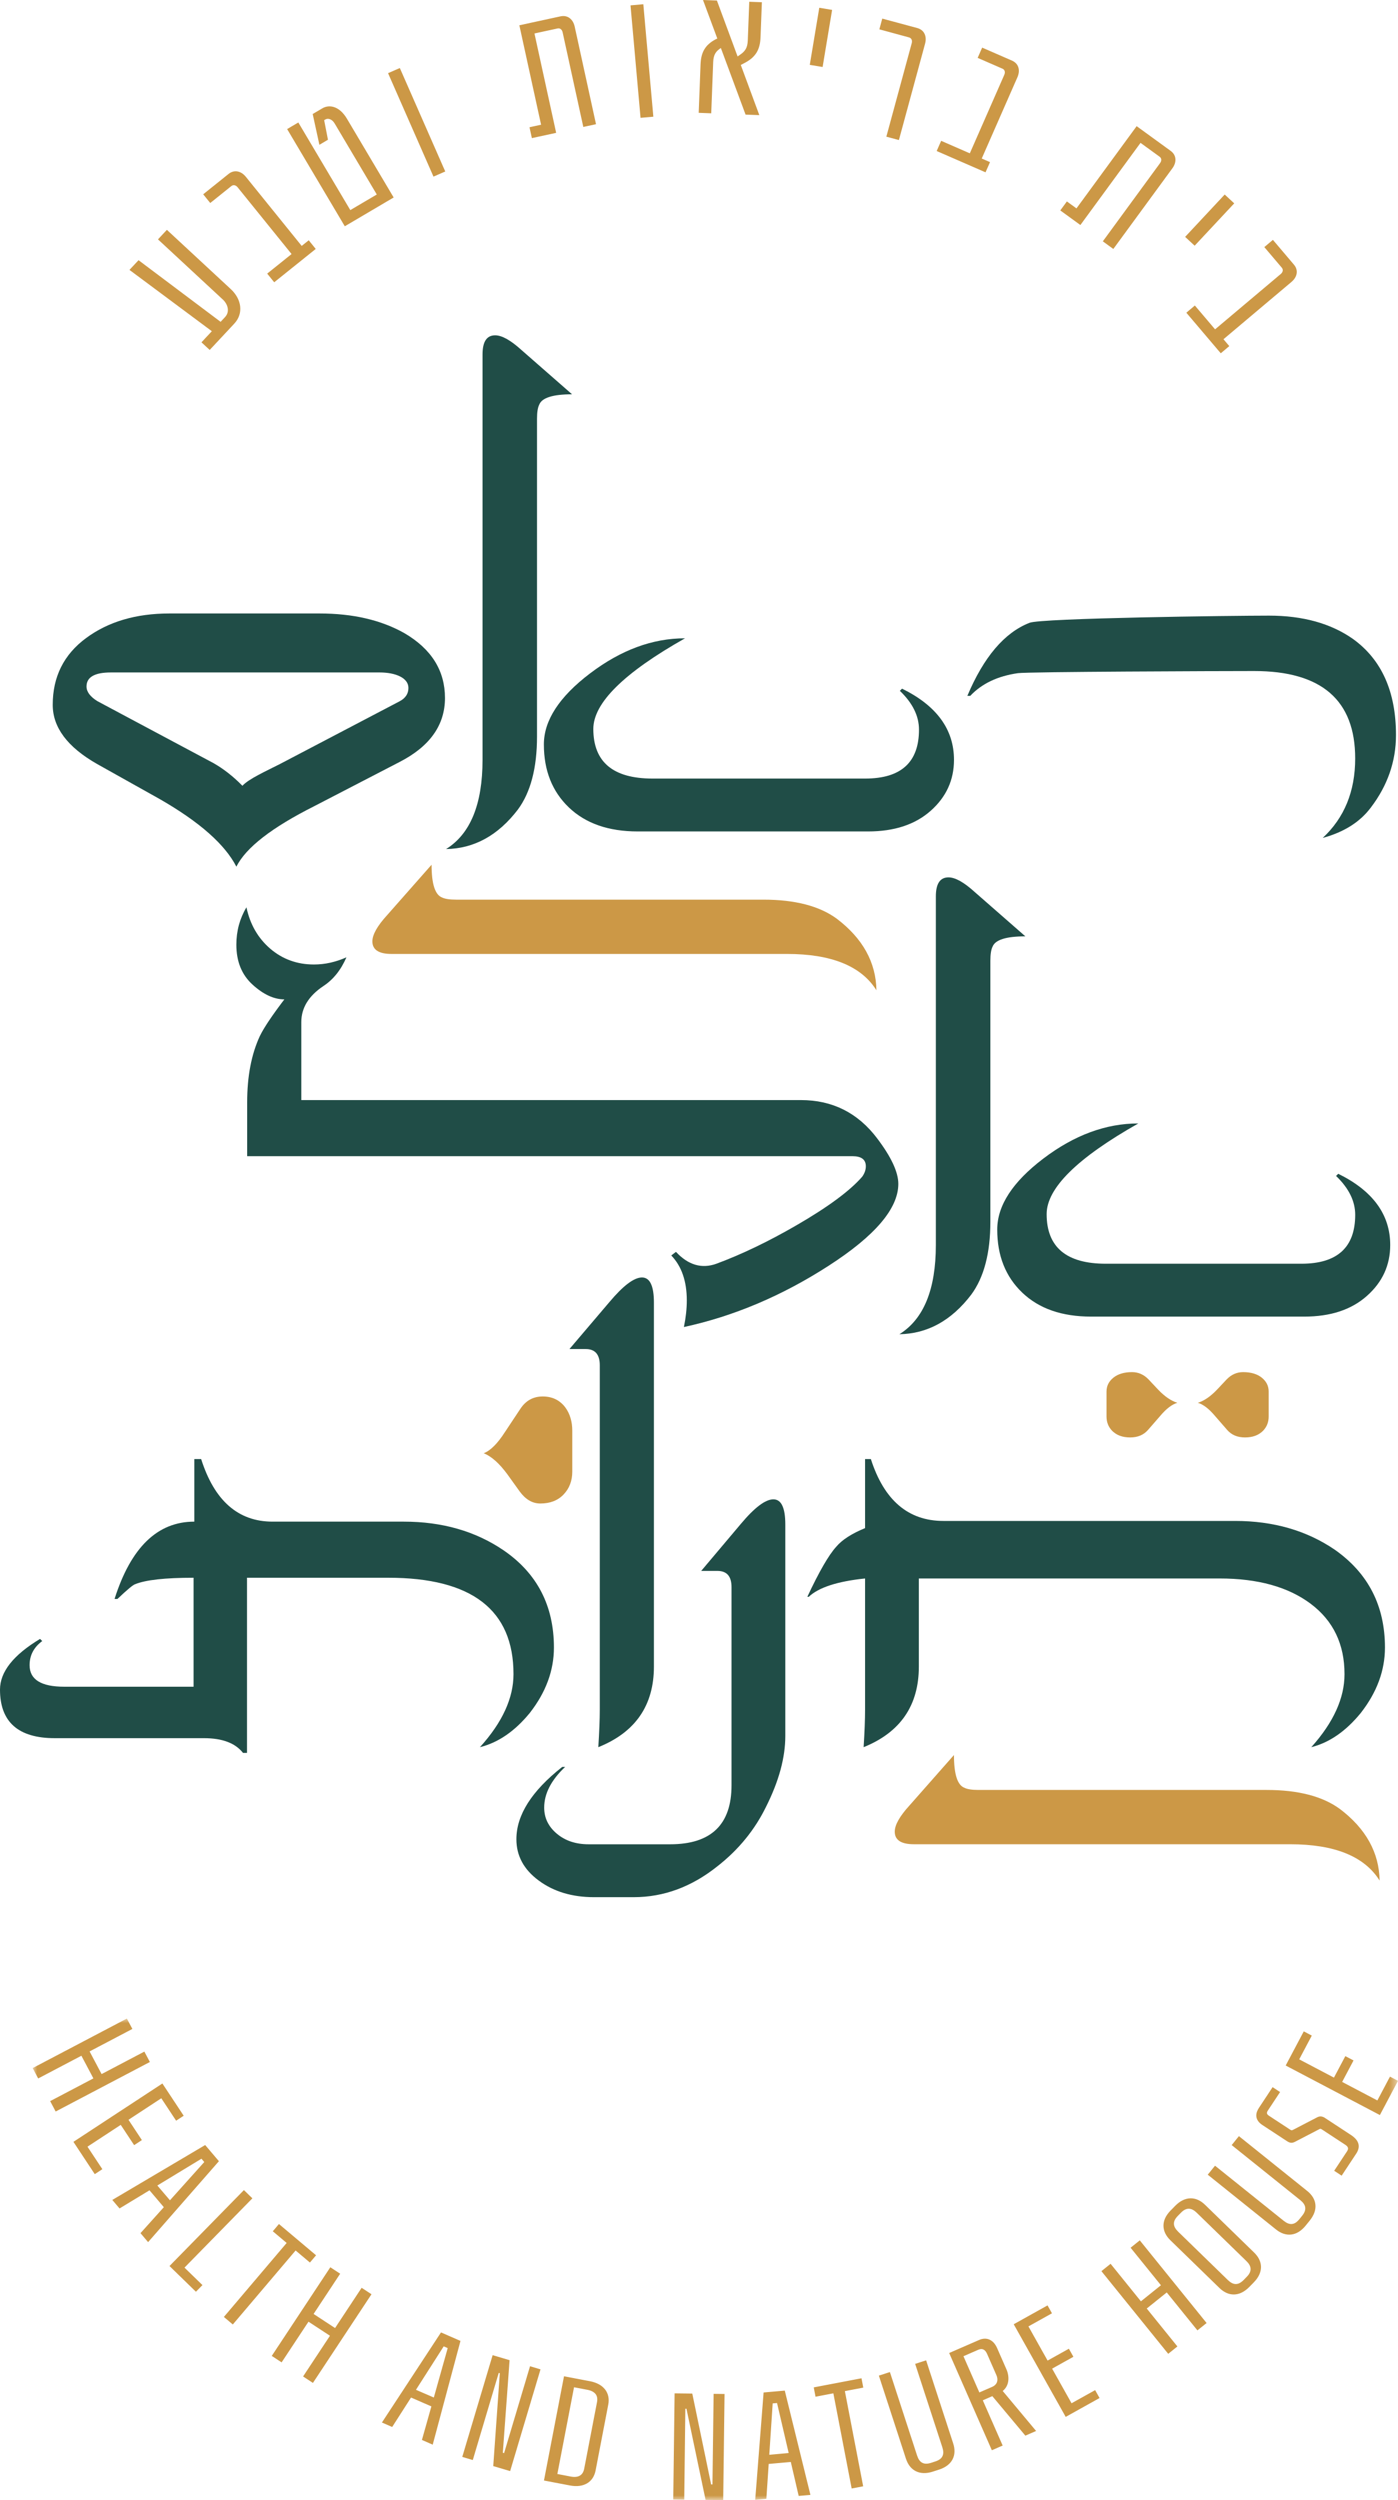 <?xml version="1.0" encoding="UTF-8"?>
<svg width="151px" height="270px" viewBox="0 0 151 270" version="1.1" xmlns="http://www.w3.org/2000/svg" xmlns:xlink="http://www.w3.org/1999/xlink">
    <title>BDB0BB2A-B99D-414D-B6A8-A6A6EBF5E1D0</title>
    <defs>
        <polygon id="path-1" points="0 0 147.472 0 147.472 52.006 0 52.006"></polygon>
    </defs>
    <g id="design" stroke="none" stroke-width="1" fill="none" fill-rule="evenodd">
        <g id="hp" transform="translate(-1668, -3973)">
            <g id="full-logo" transform="translate(1668, 3973)">
                <path d="M48.063,75.381 C48.063,78.307 46.427,80.613 43.152,82.294 L33.923,87.073 C29.392,89.353 26.559,91.527 25.533,93.598 C24.309,91.215 21.588,88.783 17.254,86.297 L10.458,82.491 C7.281,80.677 5.694,78.553 5.694,76.119 C5.694,73.091 6.891,70.687 9.291,68.914 C11.689,67.139 14.689,66.252 18.297,66.252 L34.516,66.252 C38.125,66.252 41.184,66.964 43.698,68.388 C46.607,70.097 48.063,72.429 48.063,75.381 L48.063,75.381 Z M43.175,75.73 C43.801,75.394 44.115,74.914 44.115,74.293 C44.115,73.18 42.671,72.622 41.017,72.622 L11.973,72.622 C10.22,72.622 9.344,73.129 9.344,74.137 C9.344,74.708 9.742,75.24 10.534,75.73 L23.06,82.413 C24.15,83.033 25.192,83.85 26.183,84.86 C26.88,84.108 28.653,83.319 30.275,82.491 L43.175,75.73 Z" id="Fill-1" fill="#204D47"></path>
                <path d="M61.789,42.583 C59.708,42.583 58.525,42.958 58.24,43.711 C58.084,44.02 58.004,44.525 58.004,45.224 L58.004,79.537 C58.004,82.929 57.317,85.557 55.941,87.424 C53.807,90.219 51.22,91.643 48.181,91.696 C50.806,90.063 52.119,86.853 52.119,82.062 L52.119,38.271 C52.119,36.898 52.574,36.212 53.482,36.212 C54.21,36.212 55.159,36.742 56.33,37.805 L61.789,42.583 Z M103.042,82.062 C103.042,84.238 102.205,86.072 100.528,87.559 C98.852,89.048 96.599,89.792 93.764,89.792 L68.883,89.792 C65.736,89.792 63.261,88.932 61.455,87.21 C59.647,85.486 58.744,83.215 58.744,80.392 C58.744,77.802 60.41,75.244 63.736,72.721 C67.065,70.195 70.478,68.933 73.992,68.933 C67.385,72.661 64.086,75.924 64.086,78.721 C64.086,82.294 66.219,84.081 70.478,84.081 L93.452,84.081 C97.327,84.081 99.261,82.322 99.261,78.798 C99.261,77.322 98.573,75.924 97.194,74.605 L97.431,74.371 C101.172,76.21 103.042,78.774 103.042,82.062 L103.042,82.062 Z" id="Fill-3" fill="#204D47"></path>
                <path d="M46.615,93.386 C46.615,95.46 46.992,96.639 47.747,96.923 C48.057,97.078 48.564,97.158 49.265,97.158 L82.461,97.158 C85.866,97.158 88.504,97.842 90.377,99.213 C93.183,101.34 94.612,103.917 94.665,106.945 C93.026,104.329 89.804,103.021 84.996,103.021 L42.287,103.021 C40.91,103.021 40.221,102.568 40.221,101.663 C40.221,100.938 40.752,99.992 41.819,98.826 L46.615,93.386 Z" id="Fill-5" fill="#CC9846"></path>
                <path d="M103.038,189.535 C103.038,191.609 103.414,192.787 104.169,193.071 C104.48,193.227 104.986,193.306 105.688,193.306 L136.811,193.306 C140.216,193.306 142.853,193.99 144.727,195.362 C147.533,197.488 148.962,200.065 149.015,203.094 C147.376,200.478 144.154,199.17 139.346,199.17 L98.709,199.17 C97.332,199.17 96.643,198.716 96.643,197.811 C96.643,197.086 97.175,196.14 98.242,194.974 L103.038,189.535 Z" id="Fill-7" fill="#CC9846"></path>
                <path d="M150.782,79.381 C150.782,82.231 149.873,84.846 148.053,87.228 C146.886,88.783 145.155,89.87 142.87,90.492 C145.207,88.316 146.376,85.456 146.376,81.907 C146.376,75.614 142.738,72.468 135.462,72.468 C131.771,72.468 110.932,72.545 109.944,72.7 C107.762,73.01 106.046,73.827 104.799,75.149 L104.485,75.149 C106.255,70.953 108.488,68.325 111.191,67.263 C112.414,66.745 133.368,66.485 137.058,66.485 C140.724,66.485 143.753,67.326 146.144,69.009 C149.233,71.238 150.782,74.694 150.782,79.381" id="Fill-9" fill="#204D47"></path>
                <path d="M59.83,177.927 C59.83,180.414 58.96,182.77 57.218,184.996 C55.606,186.965 53.813,188.197 51.838,188.687 C54.255,186.02 55.464,183.39 55.464,180.8 C55.464,173.861 50.955,170.389 41.935,170.389 L26.679,170.389 L26.679,189.307 L26.25,189.307 C25.418,188.246 24.014,187.715 22.04,187.715 L5.926,187.715 C1.975,187.715 0,185.967 0,182.47 C0,180.553 1.442,178.729 4.328,176.994 L4.562,177.226 C3.652,177.899 3.196,178.768 3.196,179.83 C3.196,181.384 4.445,182.158 6.939,182.158 L20.909,182.158 L20.909,170.389 C17.816,170.389 15.71,170.625 14.593,171.09 C14.385,171.141 13.749,171.671 12.683,172.681 L12.372,172.681 C14.138,167.112 17.01,164.33 20.987,164.33 L20.987,157.571 L21.727,157.571 C23.158,162.077 25.729,164.33 29.446,164.33 L43.612,164.33 C47.771,164.33 51.37,165.364 54.411,167.439 C58.024,169.923 59.83,173.418 59.83,177.927" id="Fill-11" fill="#204D47"></path>
                <path d="M70.63,179.984 C70.63,184.181 68.629,187.08 64.626,188.686 C64.729,187.029 64.784,185.67 64.784,184.607 L64.784,147.439 C64.784,146.276 64.276,145.69 63.262,145.69 L61.507,145.69 L65.834,140.604 C67.317,138.839 68.485,137.96 69.343,137.96 C70.2,137.96 70.63,138.867 70.63,140.682 L70.63,179.984 Z" id="Fill-13" fill="#204D47"></path>
                <path d="M84.822,187.482 C84.822,189.814 84.133,192.35 82.755,195.096 C81.533,197.607 79.777,199.76 77.492,201.546 C74.711,203.768 71.695,204.886 68.448,204.886 L64.158,204.886 C61.793,204.886 59.806,204.287 58.193,203.093 C56.581,201.908 55.776,200.42 55.776,198.63 C55.776,196.015 57.429,193.414 60.727,190.821 L61.04,190.821 C59.532,192.243 58.778,193.711 58.778,195.213 C58.778,196.325 59.233,197.263 60.142,198.028 C61.052,198.793 62.196,199.174 63.573,199.174 L72.386,199.174 C76.804,199.174 79.013,197.051 79.013,192.805 L79.013,171.399 C79.013,170.236 78.507,169.651 77.492,169.651 L75.737,169.651 L80.027,164.564 C81.507,162.8 82.677,161.921 83.533,161.921 C84.394,161.921 84.822,162.828 84.822,164.642 L84.822,187.482 Z" id="Fill-15" fill="#204D47"></path>
                <path d="M149.591,177.927 C149.591,180.414 148.717,182.77 146.977,184.996 C145.368,186.965 143.588,188.197 141.635,188.687 C144.029,186.02 145.223,183.39 145.223,180.8 C145.223,177.564 144.007,175.033 141.578,173.206 C139.147,171.382 135.868,170.468 131.733,170.468 L99.246,170.468 L99.246,179.984 C99.246,184.181 97.258,187.081 93.282,188.687 C93.385,187.03 93.437,185.669 93.437,184.607 L93.437,170.468 C90.449,170.777 88.421,171.438 87.355,172.448 L87.201,172.448 C88.472,169.73 89.512,167.931 90.317,167.047 C90.944,166.299 91.983,165.625 93.437,165.029 L93.437,157.571 L94.063,157.571 C95.492,162.025 98.103,164.254 101.899,164.254 L133.411,164.254 C137.541,164.254 141.13,165.289 144.171,167.36 C147.785,169.899 149.591,173.418 149.591,177.927" id="Fill-17" fill="#204D47"></path>
                <path d="M97.029,127.852 C97.029,130.52 94.511,133.472 89.483,136.708 C84.455,139.948 79.249,142.148 73.87,143.313 C74.076,142.303 74.182,141.347 74.182,140.439 C74.182,138.37 73.625,136.747 72.505,135.584 L73.012,135.195 C74.336,136.62 75.791,137.045 77.379,136.478 C80.107,135.467 82.992,134.082 86.033,132.321 C89.438,130.351 91.801,128.604 93.129,127.077 C93.388,126.714 93.519,126.337 93.519,125.951 C93.519,125.225 93.037,124.862 92.074,124.862 L26.697,124.862 L26.697,119.042 C26.697,116.244 27.152,113.863 28.064,111.893 C28.503,110.988 29.391,109.667 30.713,107.929 C29.597,107.929 28.45,107.401 27.284,106.34 C26.112,105.277 25.529,103.839 25.529,102.025 C25.529,100.552 25.89,99.205 26.619,97.986 C27.008,99.826 27.867,101.314 29.19,102.455 C30.52,103.592 32.094,104.161 33.911,104.161 C35.08,104.161 36.252,103.905 37.42,103.385 C36.823,104.759 35.992,105.794 34.924,106.493 C33.338,107.555 32.546,108.849 32.546,110.378 L32.546,118.802 L86.5,118.802 C89.907,118.802 92.648,120.176 94.728,122.918 C96.261,124.939 97.029,126.585 97.029,127.852" id="Fill-19" fill="#204D47"></path>
                <path d="M110.751,101.121 C108.671,101.121 107.49,101.495 107.204,102.246 C107.048,102.558 106.972,103.064 106.972,103.76 L106.972,131.932 C106.972,135.325 106.28,137.954 104.904,139.817 C102.77,142.613 100.186,144.039 97.145,144.091 C99.77,142.46 101.082,139.248 101.082,134.456 L101.082,96.808 C101.082,95.436 101.538,94.751 102.448,94.751 C103.176,94.751 104.123,95.281 105.291,96.343 L110.751,101.121 Z M150.159,134.456 C150.159,136.63 149.323,138.463 147.643,139.951 C145.968,141.443 143.714,142.187 140.88,142.187 L117.849,142.187 C114.701,142.187 112.228,141.327 110.421,139.604 C108.614,137.882 107.712,135.61 107.712,132.786 C107.712,130.197 109.374,127.639 112.701,125.114 C116.027,122.591 119.444,121.326 122.954,121.326 C116.353,125.055 113.05,128.32 113.05,131.117 C113.05,134.69 115.183,136.477 119.444,136.477 L140.566,136.477 C144.439,136.477 146.378,134.715 146.378,131.191 C146.378,129.718 145.687,128.32 144.309,126.997 L144.546,126.763 C148.287,128.603 150.159,131.169 150.159,134.456 L150.159,134.456 Z" id="Fill-21" fill="#204D47"></path>
                <path d="M61.812,158.933 L61.812,154.508 C61.812,153.523 61.563,152.688 61.066,152.002 C60.467,151.208 59.652,150.811 58.619,150.811 C57.596,150.811 56.79,151.257 56.201,152.151 L54.53,154.669 C53.733,155.906 52.972,156.663 52.248,156.944 C53.081,157.277 53.932,158.035 54.802,159.218 L56.133,161.072 C56.767,161.938 57.51,162.372 58.361,162.372 C59.421,162.372 60.261,162.045 60.881,161.39 C61.502,160.736 61.812,159.917 61.812,158.933" id="Fill-23" fill="#CC9846"></path>
                <path d="M119.516,150.281 L119.516,152.981 C119.516,153.582 119.715,154.091 120.113,154.51 C120.592,154.995 121.244,155.237 122.071,155.237 C122.889,155.237 123.534,154.965 124.005,154.419 L125.342,152.883 C125.98,152.128 126.588,151.666 127.168,151.495 C126.501,151.291 125.821,150.828 125.125,150.107 L124.06,148.975 C123.552,148.447 122.958,148.182 122.277,148.182 C121.43,148.182 120.757,148.382 120.261,148.781 C119.764,149.18 119.516,149.68 119.516,150.281" id="Fill-25" fill="#CC9846"></path>
                <g id="Group-29" transform="translate(3.528, 217.994)">
                    <mask id="mask-2" fill="white">
                        <use xlink:href="#path-1"></use>
                    </mask>
                    <g id="Clip-28"></g>
                    <path d="M12.065,3.569 L7.446,5.997 L6.15,3.55 L10.77,1.122 L10.175,0 L0,5.349 L0.595,6.471 L5.264,4.016 L6.56,6.463 L1.89,8.918 L2.484,10.04 L12.66,4.691 L12.065,3.569 Z M5.921,13.838 L9.513,11.482 L10.961,13.673 L11.798,13.125 L10.35,10.934 L13.894,8.609 L15.495,11.033 L16.314,10.496 L14.012,7.013 L4.403,13.315 L6.708,16.804 L7.527,16.267 L5.921,13.838 Z M11.647,23.176 L12.469,24.145 L20.117,15.405 L18.634,13.659 L8.603,19.589 L9.384,20.509 L12.62,18.548 L14.167,20.371 L11.647,23.176 Z M13.466,18.031 L18.231,15.137 L18.536,15.495 L14.83,19.626 L13.466,18.031 Z M16.4,26.898 L23.732,19.415 L22.817,18.525 L14.78,26.726 L17.635,29.504 L18.34,28.785 L16.4,26.898 Z M30.612,25.567 L26.602,22.189 L25.938,22.972 L27.435,24.234 L20.653,32.225 L21.619,33.039 L28.401,25.048 L29.947,26.35 L30.612,25.567 Z M35.533,29.076 L32.662,33.423 L30.344,31.903 L33.215,27.556 L32.151,26.859 L25.826,36.433 L26.89,37.131 L29.793,32.737 L32.111,34.257 L29.209,38.652 L30.272,39.349 L36.598,29.774 L35.533,29.076 Z M42.044,45.509 L43.211,46.018 L46.209,34.813 L44.105,33.896 L37.724,43.626 L38.832,44.109 L40.87,40.928 L43.066,41.885 L42.044,45.509 Z M41.4,40.093 L44.398,35.4 L44.83,35.589 L43.33,40.926 L41.4,40.093 Z M53.721,37.549 L50.92,46.931 L50.783,46.89 L51.513,36.895 L49.682,36.352 L46.402,47.34 L47.54,47.677 L50.342,38.266 L50.459,38.301 L49.748,48.331 L51.573,48.872 L54.853,37.885 L53.721,37.549 Z M60.201,39.168 L57.391,38.632 L55.226,49.89 L58.037,50.426 C59.534,50.712 60.564,50.052 60.802,48.813 L62.173,41.685 C62.411,40.446 61.698,39.453 60.201,39.168 L60.201,39.168 Z M59.572,48.615 C59.439,49.307 58.963,49.623 58.113,49.461 L56.673,49.186 L58.474,39.818 L59.914,40.093 C60.765,40.255 61.09,40.724 60.957,41.417 L59.572,48.615 Z M73.551,40.529 L73.426,50.316 L73.283,50.314 L71.247,40.5 L69.337,40.476 L69.191,51.938 L70.379,51.953 L70.496,42.137 L70.618,42.138 L72.682,51.982 L74.585,52.006 L74.731,40.544 L73.551,40.529 Z M82.739,51.555 L84.007,51.442 L81.237,40.18 L78.95,40.382 L78.043,51.971 L79.247,51.864 L79.501,48.098 L81.888,47.887 L82.739,51.555 Z M79.563,47.112 L79.931,41.562 L80.401,41.52 L81.658,46.92 L79.563,47.112 Z M89.523,38.848 L84.365,39.832 L84.559,40.841 L86.484,40.473 L88.461,50.751 L89.705,50.514 L87.728,40.236 L89.717,39.856 L89.523,38.848 Z M96.504,36.91 L99.429,45.887 C99.842,47.156 99.347,48.245 97.897,48.714 L97.237,48.927 C95.788,49.396 94.738,48.806 94.325,47.538 L91.399,38.562 L92.591,38.176 L95.529,47.194 C95.77,47.933 96.217,48.245 97.041,47.979 L97.497,47.831 C98.313,47.568 98.499,47.05 98.258,46.311 L95.319,37.293 L96.504,36.91 Z M107.222,45.045 L108.383,44.539 L104.777,40.221 C105.521,39.624 105.509,38.634 105.176,37.876 L104.167,35.577 C103.797,34.734 103.083,34.337 102.218,34.715 L98.993,36.12 L103.604,46.622 L104.771,46.113 L102.626,41.229 L103.655,40.779 L107.222,45.045 Z M100.536,36.467 L102.135,35.77 C102.62,35.559 102.909,35.806 103.083,36.204 L104.084,38.484 C104.368,39.131 104.102,39.574 103.656,39.768 L102.253,40.379 L100.536,36.467 Z M112.212,41.547 L110.114,37.808 L112.412,36.528 L111.924,35.657 L109.625,36.937 L107.555,33.247 L110.097,31.831 L109.618,30.978 L105.965,33.014 L111.579,43.019 L115.238,40.981 L114.76,40.128 L112.212,41.547 Z M118.59,24.75 L121.867,28.802 L119.704,30.538 L116.429,26.484 L115.437,27.28 L122.653,36.208 L123.645,35.412 L120.333,31.315 L122.495,29.58 L125.807,33.677 L126.799,32.881 L119.582,23.954 L118.59,24.75 Z M123.408,20.225 L122.898,20.745 C121.858,21.806 121.923,23.005 122.88,23.936 L128.189,29.101 C129.147,30.032 130.35,30.068 131.41,28.987 L131.9,28.487 C132.959,27.405 132.895,26.207 131.937,25.276 L126.629,20.111 C125.671,19.179 124.468,19.144 123.408,20.225 L123.408,20.225 Z M124.024,20.973 C124.623,20.361 125.171,20.425 125.734,20.973 L131.099,26.193 C131.657,26.735 131.735,27.28 131.134,27.892 L130.799,28.234 C130.194,28.851 129.652,28.781 129.094,28.239 L123.729,23.019 C123.166,22.471 123.084,21.932 123.688,21.315 L124.024,20.973 Z M130.289,12.698 L137.666,18.618 C138.709,19.454 138.893,20.636 137.937,21.819 L137.501,22.358 C136.545,23.54 135.343,23.618 134.301,22.782 L126.923,16.862 L127.709,15.891 L135.12,21.837 C135.727,22.325 136.274,22.342 136.816,21.67 L137.117,21.299 C137.656,20.632 137.527,20.098 136.919,19.611 L129.508,13.664 L130.289,12.698 Z M132.445,9.654 C132.114,10.154 131.912,10.9 132.827,11.5 L135.486,13.244 C135.826,13.467 136.053,13.462 136.366,13.3 L138.959,11.954 C139.084,11.882 139.127,11.894 139.247,11.972 L141.775,13.63 C142.109,13.85 142.156,14.051 141.96,14.349 L140.579,16.439 L141.386,16.968 L142.963,14.581 C143.419,13.889 143.332,13.192 142.4,12.581 L139.603,10.746 C139.286,10.538 139.028,10.515 138.726,10.674 L136.118,12.028 C136.011,12.086 135.942,12.074 135.84,12.008 L133.557,10.511 C133.318,10.355 133.232,10.213 133.409,9.945 L134.735,7.938 L133.928,7.408 L132.445,9.654 Z M145.243,8.844 L141.44,6.844 L142.669,4.524 L141.783,4.058 L140.554,6.379 L136.801,4.406 L138.161,1.84 L137.294,1.384 L135.341,5.072 L145.515,10.422 L147.472,6.727 L146.606,6.271 L145.243,8.844 Z" id="Fill-27" fill="#CC9846" mask="url(#mask-2)"></path>
                </g>
                <path d="M22.65,37.794 L25.302,34.955 C26.338,33.846 26.095,32.305 24.928,31.222 L18.026,24.821 L17.064,25.851 L24.074,32.354 C24.601,32.842 24.852,33.661 24.311,34.239 L23.827,34.757 L14.964,28.099 L13.984,29.148 L22.881,35.769 L21.76,36.969 L22.65,37.794 Z M29.618,30.485 L34.103,26.885 L33.347,25.949 L32.587,26.558 L26.554,19.094 C26.057,18.479 25.32,18.276 24.683,18.788 L21.947,20.983 L22.709,21.925 L24.988,20.097 C25.206,19.921 25.475,19.991 25.667,20.229 L31.493,27.436 L28.861,29.549 L29.618,30.485 Z M35.014,12.98 L35.149,12.9 C35.434,12.733 35.865,12.861 36.147,13.336 L40.697,21.005 L37.837,22.69 L32.223,13.227 L31.014,13.94 L37.242,24.437 L42.52,21.327 L37.47,12.815 C36.679,11.483 35.595,11.241 34.813,11.702 L33.774,12.314 L34.498,15.637 L35.423,15.093 L35.014,12.98 Z M46.821,19.075 L48.093,18.52 L43.187,7.348 L41.915,7.903 L46.821,19.075 Z M56.096,2.73 L58.443,13.47 L57.191,13.742 L57.448,14.916 L60.072,14.347 L57.728,3.615 L60.223,3.073 C60.497,3.014 60.706,3.196 60.771,3.494 L63.004,13.711 L64.376,13.413 L62.074,2.874 C61.905,2.102 61.337,1.593 60.538,1.766 L56.096,2.73 Z M69.186,12.726 L70.569,12.604 L69.486,0.457 L68.103,0.58 L69.186,12.726 Z M82.016,12.433 L80.015,7.018 L80.521,6.749 C81.619,6.147 82.095,5.366 82.146,4.041 L82.291,0.241 L80.929,0.189 L80.769,4.36 C80.736,5.233 80.443,5.559 79.916,5.926 L79.669,6.098 L77.435,0.057 L75.932,0 L77.478,4.162 L77.284,4.253 C76.177,4.846 75.718,5.628 75.667,6.952 L75.468,12.185 L76.822,12.237 L77.032,6.715 C77.065,5.86 77.342,5.541 77.86,5.181 L80.53,12.377 L82.016,12.433 Z M87.465,7.006 L88.852,7.234 L89.877,1.069 L88.491,0.84 L87.465,7.006 Z M95.295,2.008 L94.98,3.168 L98.184,4.041 C98.456,4.114 98.557,4.372 98.477,4.666 L95.736,14.76 L97.092,15.125 L99.92,4.714 C100.127,3.95 99.858,3.238 99.068,3.026 L95.295,2.008 Z M101.172,16.31 L106.449,18.61 L106.933,17.509 L106.039,17.12 L109.895,8.339 C110.213,7.615 110.052,6.871 109.303,6.544 L106.085,5.142 L105.598,6.25 L108.278,7.418 C108.536,7.531 108.598,7.8 108.475,8.079 L104.752,16.559 L101.656,15.209 L101.172,16.31 Z M122.771,13.625 L116.27,22.506 L115.235,21.754 L114.524,22.726 L116.694,24.302 L123.19,15.428 L125.253,16.927 C125.48,17.092 125.482,17.369 125.301,17.615 L119.118,26.063 L120.252,26.888 L126.632,18.174 C127.099,17.535 127.103,16.774 126.443,16.293 L122.771,13.625 Z M128.008,25.582 L129.037,26.535 L133.31,21.962 L132.282,21.008 L128.008,25.582 Z M128.138,33.772 L131.857,38.154 L132.778,37.378 L132.149,36.636 L139.494,30.447 C140.099,29.937 140.285,29.199 139.756,28.576 L137.489,25.904 L136.561,26.686 L138.45,28.911 C138.632,29.125 138.568,29.395 138.335,29.591 L131.242,35.567 L129.059,32.995 L128.138,33.772 Z" id="Fill-30" fill="#CC9846"></path>
                <path d="M137.031,150.281 L137.031,152.981 C137.031,153.582 136.831,154.091 136.433,154.51 C135.955,154.995 135.302,155.237 134.476,155.237 C133.658,155.237 133.013,154.965 132.542,154.419 L131.205,152.883 C130.567,152.128 129.959,151.666 129.379,151.495 C130.046,151.291 130.726,150.828 131.422,150.107 L132.487,148.975 C132.994,148.447 133.589,148.182 134.27,148.182 C135.117,148.182 135.79,148.382 136.286,148.781 C136.783,149.18 137.031,149.68 137.031,150.281" id="Fill-32" fill="#CC9846"></path>
            </g>
        </g>
    </g>
</svg>